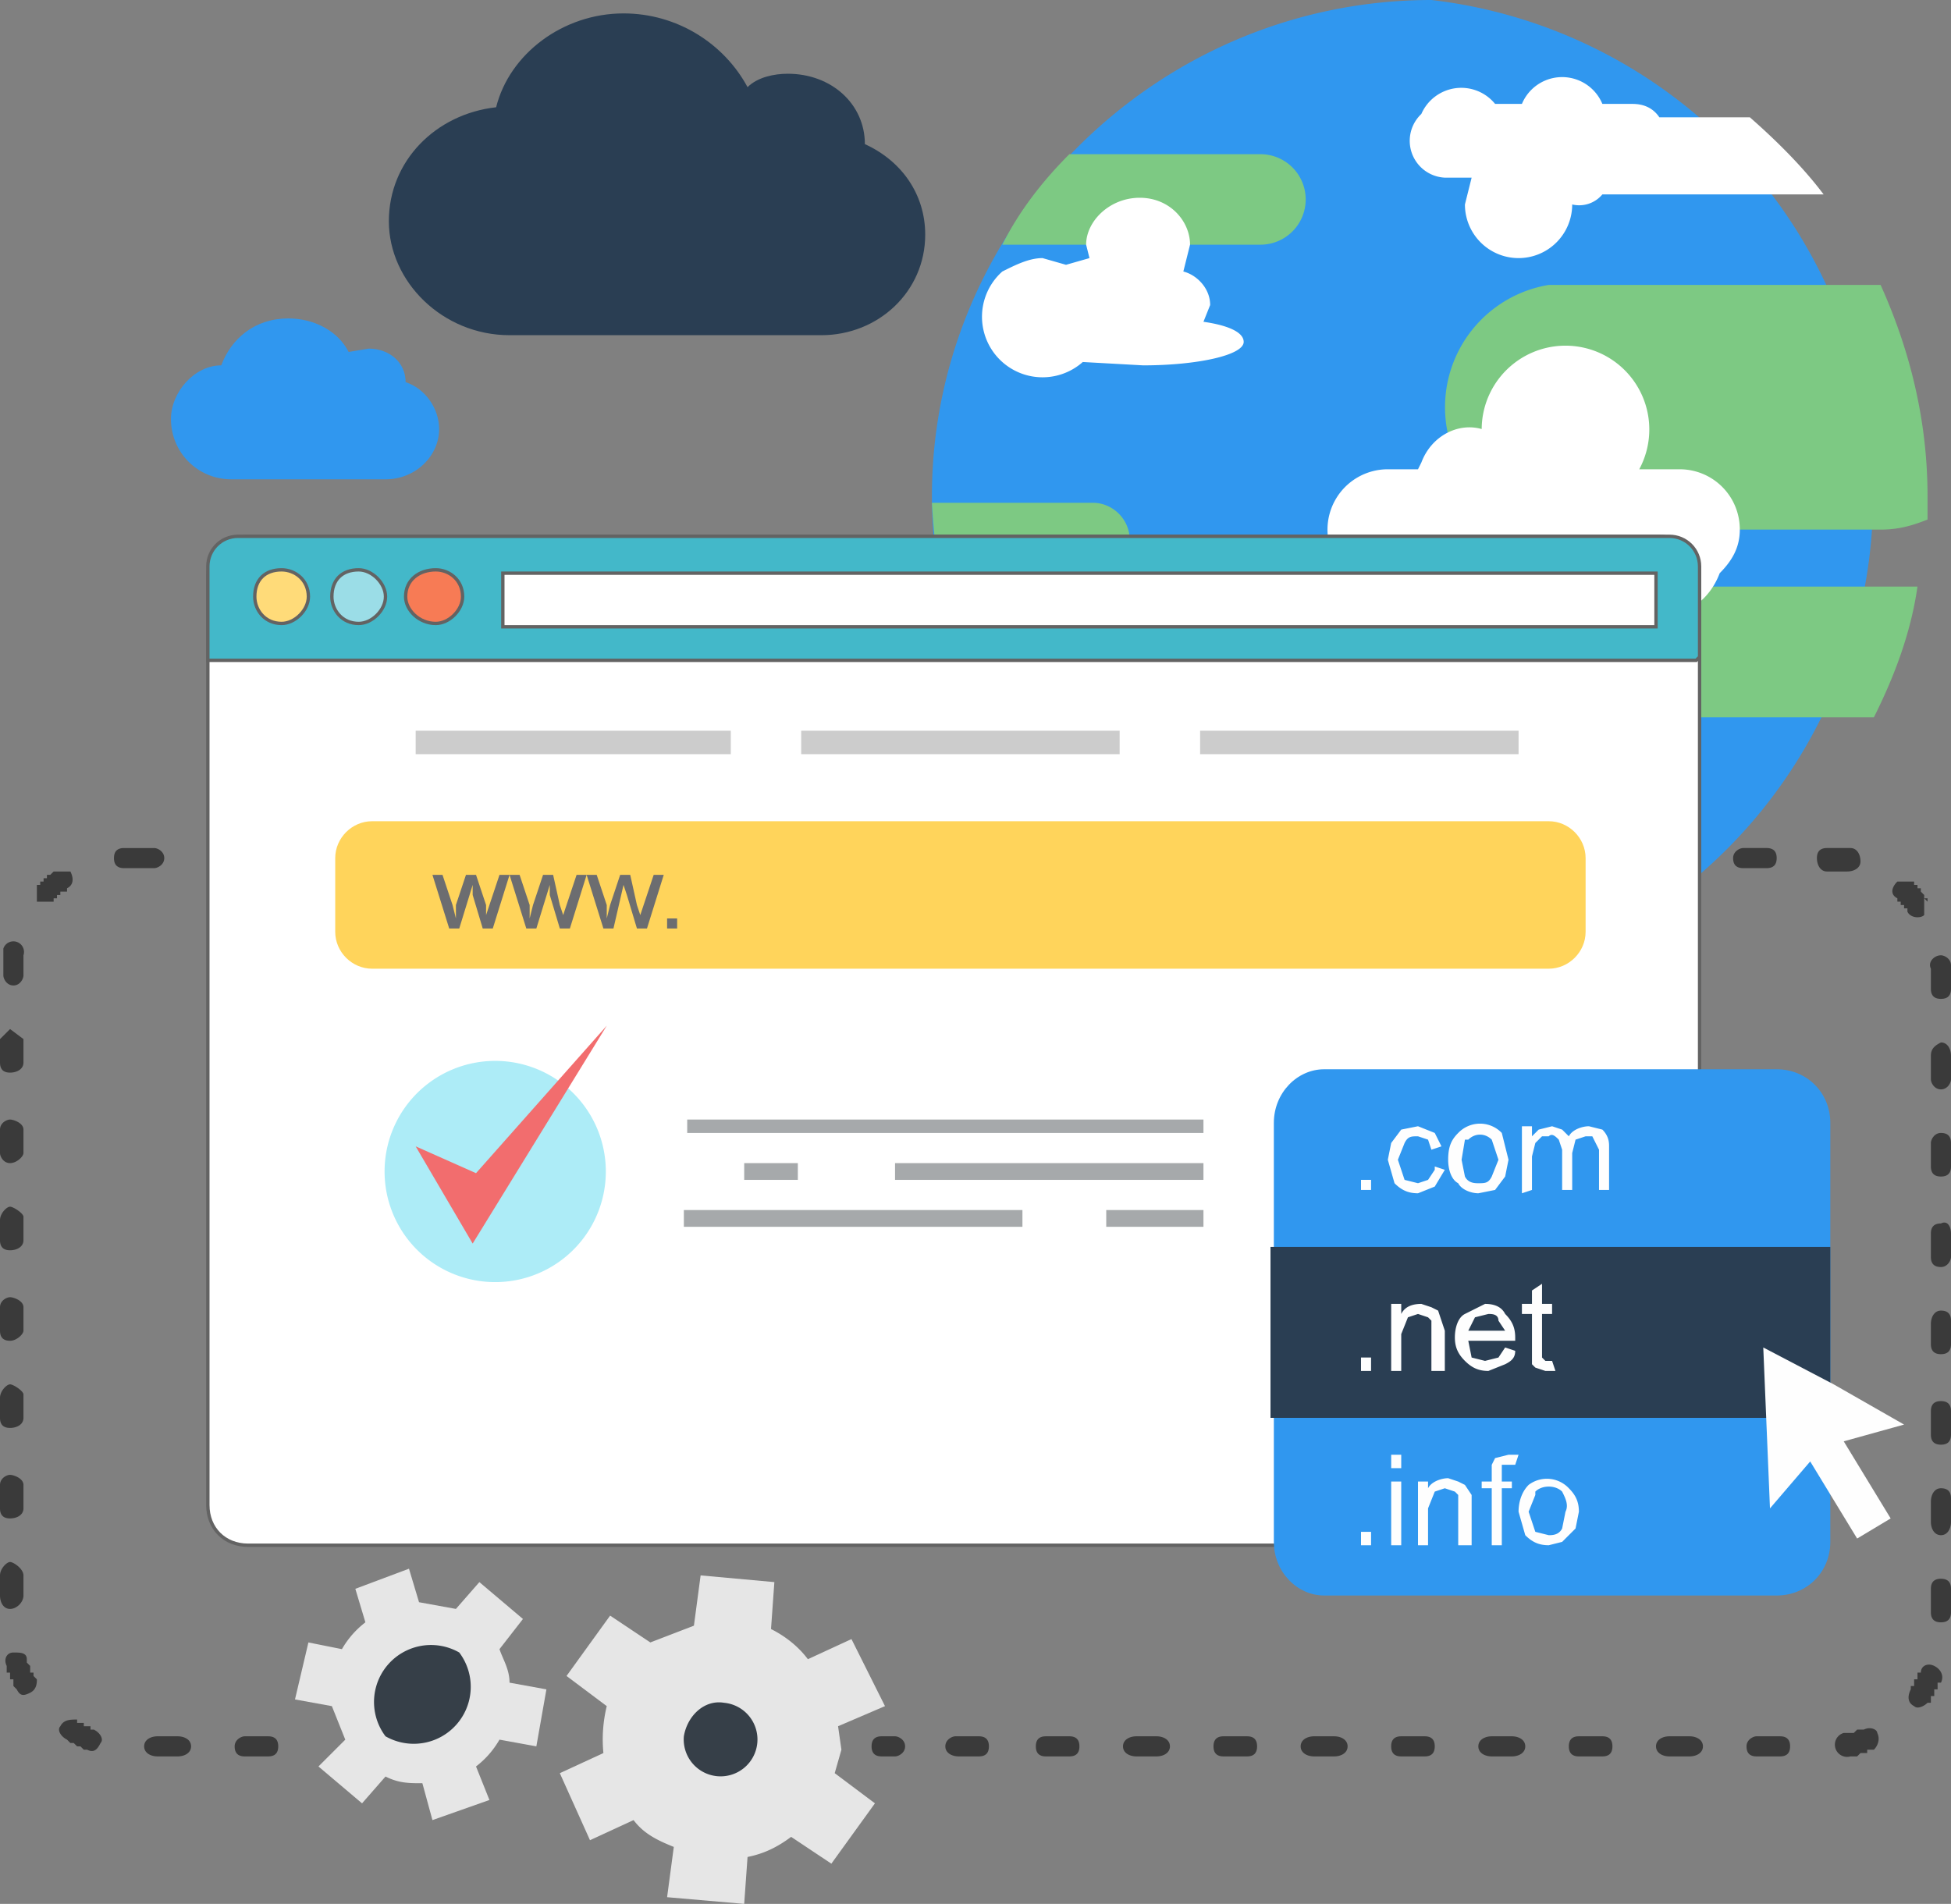 <svg version="1.1" id="Layer_1" xmlns="http://www.w3.org/2000/svg" x="0" y="0" viewBox="0 0 582 568" xml:space="preserve"><rect x="0" y="0" width="582" height="568" fill="#808080" stroke="none"/><style>.st0{fill:#3097ef}.st3{fill:#fff;stroke:#636363;stroke-miterlimit:10}.st14{fill:#2a3e53}.st15{fill:#fefefe}.st16{fill:#e6e6e6}.st17{fill:#363f48}</style><path class="st0" d="M427 296a149 149 0 0 0 0-296c-82 0-149 67-149 148s67 148 149 148z"/><path d="M572 175c-2 14-7 27-13 39H441c-10 0-19-9-19-19 0-11 9-20 19-20h131zm-11-90c9 20 14 41 14 63v7c-5 2-9 3-14 3h-99a37 37 0 0 1 0-73h99zM288 201c-6-16-9-33-10-51h48c6 0 11 5 11 11l-1 4h27a18 18 0 1 1 0 36h-75zm11-128c5-10 12-19 20-27h57a13 13 0 1 1 0 27h-77z" fill="#7dc983"/><path d="M495 184c8 0 15-5 18-13 4-4 6-8 6-13 0-10-8-18-18-18h-12a25 25 0 1 0-47-12c-7-2-15 2-18 10l-1 2h-9a18 18 0 0 0 0 36h15a20 20 0 0 0 36 0h13c4 5 10 8 17 8zm27-149c8 7 16 15 22 23h-66a9 9 0 0 1-9 3 16 16 0 0 1-32 0l2-8h-8a11 11 0 0 1-7-19 13 13 0 0 1 22-3h8a13 13 0 0 1 24 0h9c3 0 6 1 8 4h27zM311 77l7 2 7-2-1-4c0-7 7-14 16-14s15 7 15 14l-2 8c4 1 8 5 8 10l-2 5c7 1 12 3 12 6 0 4-14 7-30 7l-18-1a18 18 0 0 1-24-27c4-2 8-4 12-4z" fill="#fff"/><path class="st3" d="M74 160h421c6 0 12 5 12 12v277c0 7-6 12-12 12H74c-7 0-12-5-12-12V172c0-7 6-12 12-12z"/><path d="M71 160h427c5 0 9 4 9 9v27l-1 1H62v-28c0-5 4-9 9-9h0z" fill="#43b8c9" stroke="#636363" stroke-miterlimit="10"/><path d="M84 186c4 0 8-4 8-8 0-5-4-8-8-8-5 0-8 3-8 8 0 4 3 8 8 8z" fill="#ffdb79" stroke="#636363" stroke-miterlimit="10"/><path d="M107 186c4 0 8-4 8-8s-4-8-8-8c-5 0-8 3-8 8 0 4 3 8 8 8h0z" fill="#9bdde7" stroke="#636363" stroke-miterlimit="10"/><path d="M130 186c4 0 8-4 8-8 0-5-4-8-8-8-5 0-9 3-9 8 0 4 4 8 9 8z" fill="#f77b55" stroke="#636363" stroke-miterlimit="10"/><path class="st3" d="M150 171h344v16H150v-16z"/><path d="M111 245h351c6 0 11 5 11 11v22c0 6-5 11-11 11H111c-6 0-11-5-11-11v-22c0-6 5-11 11-11z" fill="#ffd45b"/><path d="M239 218h95v7h-95v-7zm-115 0h94v7h-94v-7zm234 0h95v7h-95v-7z" fill="#ccc"/><path d="M134 277l-5-16h3l3 9 1 4v-4l3-9h3l3 9v3l1-3 3-9h3l-5 16h-3l-3-10v-3l-4 13h-3zm23 0l-5-16h3l3 9v4l1-4 3-9h3l2 9 1 3 1-3 3-9h3l-5 16h-3l-3-10v-3l-4 13h-3zm23 0l-5-16h3l3 9v4l1-4 3-9h3l2 9 1 3 1-3 3-9h3l-5 16h-3l-3-10-1-3-3 13h-3zm19 0v-3h3v3h-3z" fill="#6c6d70"/><path d="M142 382a33 33 0 1 0 0-65 33 33 0 0 0 0 65z" fill="#adecf7"/><path d="M124 342l17 29 40-65-39 44-18-8z" fill="#f26d6e"/><path d="M205 334h154v4H205v-4zm62 13h92v5h-92v-5zm-63 14h101v5H204v-5zm126 0h29v5h-29v-5zm-108-14h16v5h-16v-5z" fill="#a6a9ab"/><path class="st0" d="M394 319h136c9 0 16 7 16 16v125c0 9-7 16-16 16H395c-8 0-15-7-15-16V335c0-9 7-16 15-16z"/><path class="st14" d="M379 372h167v51H379v-51z"/><path class="st15" d="M456 451l2 6 4 1c1 0 3 0 4-2l1-5c1-2 0-4-1-6-2-2-6-2-8 0v1l-2 5zm-3 0c0-3 1-6 3-8a9 9 0 0 1 12 1c2 2 3 4 3 7l-1 5-4 4-4 1c-3 0-5-1-7-3l-2-7zm-8 10v-17h-3v-2h3v-2-3l1-2 4-1h3l-1 3h-4v5h3v2h-3v17h-3zm-22 0v-19h3v2c1-2 4-3 6-3l3 1 2 1 2 3v15h-4v-12-3l-1-1-3-1-3 1-2 5v11h-3zm-8 0v-19h3v19h-3zm0-23v-4h3v4h-3zm-9 23v-4h3v4h-3zm57-55l1 3h-3l-3-1-1-1v-15h-3v-3h3v-4l3-2v6h3v3h-3v13l1 1h2zm-25-9h11l-2-3c0-2-2-2-3-2l-4 1-2 4zm11 5l3 1c0 2-1 3-3 4l-5 2c-3 0-5-1-7-3s-3-4-3-7 1-6 3-7l6-3c3 0 5 1 6 3 2 2 3 4 3 7v1h-14l1 5 4 1 4-1 2-3zm-34 7v-20h3v3c1-2 3-3 6-3l3 1 2 1 1 3 1 3v12h-4v-12-3l-1-1-3-1-3 1-2 5v11h-3zm-9 0v-4h3v4h-3zm48-53v-20h3v3l2-2 4-1 3 1 2 2c1-2 4-3 6-3l4 1c2 2 2 4 2 5v13h-3v-12l-1-2-1-2h-2l-3 1-1 4v11h-3v-12l-1-3c-1-1-2-2-3-1h-2l-2 2-1 4v10l-3 1zm-18-10l1 5c1 2 3 2 4 2 2 0 3 0 4-2l2-5-2-6c-2-2-5-2-7 0h-1l-1 6zm-4 0c0-4 1-6 3-8a9 9 0 0 1 13 0l2 8-1 5-3 4-5 1c-2 0-5-1-6-3-2-1-3-4-3-7zm-4 2l3 1-3 5-5 2c-3 0-5-1-7-3l-2-7 1-5 3-4 5-1 5 2 2 4-3 1-1-3-3-1c-2 0-3 0-4 2l-2 5 2 6 4 1 3-1 2-3v-1zm-22 7v-3h3v3h-3z"/><path class="st16" d="M230 486c4 2 8 5 11 9l13-6 10 20-14 6 1 7-2 7 12 9-13 18-12-8c-4 3-8 5-13 6l-1 14-23-2 2-15c-5-2-9-4-12-8l-13 6-9-20 13-6a42 42 0 0 1 1-14l-12-9 13-18 12 8 13-5 2-15 22 2-1 14z"/><path class="st17" d="M216 508a11 11 0 1 1-12 10c1-6 6-11 12-10zm1-11z"/><path class="st16" d="M149 492c1 3 3 6 3 10l11 2-3 17-11-2a27 27 0 0 1-7 8l4 10-17 6-3-11c-4 0-7 0-11-2l-7 8-13-11 8-8-4-10-11-2 4-17 10 2a27 27 0 0 1 7-8l-3-10 16-6 3 10 11 2 7-8 13 11-7 9z"/><path class="st17" d="M131 499c4 3 4 9 1 12-3 4-9 4-12 1-4-3-4-9-1-12 3-4 9-4 12-1zm6-6a17 17 0 0 1-22 25 17 17 0 0 1 22-25z"/><path class="st15" d="M526 402l21 11 21 12-18 5 14 23-10 6-14-23-12 14-1-24-1-24z"/><path d="M37 259c-2 0-3-1-3-3s1-3 3-3h9c1 0 3 1 3 3s-2 3-3 3h-9zm-20 1h4c1 2 1 4-1 5v1h-2v1h-1v1h-1v1h-5v-5h1v-1h1v-1h1v-1h1l1-1h1zM1 283a3 3 0 1 1 6 2v6c0 1-1 3-3 3s-3-2-3-3v-8zm-1 27l3-3 4 3v7c0 2-2 3-4 3s-3-1-3-3v-7zm0 27c0-2 2-3 3-3s4 1 4 3v7c0 1-2 3-4 3s-3-2-3-3v-7zm0 27c0-2 2-4 3-4s4 2 4 3v7c0 2-2 3-4 3s-3-1-3-3v-6zm0 26c0-2 2-3 3-3s4 1 4 3v7c0 1-2 3-4 3s-3-1-3-3v-7zm0 27c0-2 2-4 3-4s4 2 4 3v7c0 2-2 3-4 3s-3-1-3-3v-6zm0 26c0-2 2-3 3-3s4 1 4 3v7c0 2-2 3-4 3s-3-1-3-3v-7zm0 27c0-2 2-4 3-4s4 2 4 4v6c0 2-2 4-4 4s-3-2-3-4v-6zm2 27c-1-2 0-4 2-4s4 0 4 2v1l1 1v2h1v1l1 1c0 1 0 3-2 4s-3 1-4-1l-1-1v-2H3v-2H2v-2zm18 22c-2-1-3-3-2-4 1-2 3-2 5-2v1h2v1h2v1h1c2 1 3 3 2 4-1 2-2 3-4 2h-1l-1-1h-1l-1-1h-1l-1-1zm27 5c-2 0-4-1-4-3s2-3 4-3h6c2 0 4 1 4 3s-2 3-4 3h-6zm26 0c-2 0-3-1-3-3s2-3 3-3h7c2 0 3 1 3 3s-1 3-3 3h-7zm190 0c-2 0-3-1-3-3s1-3 3-3h4c1 0 3 1 3 3s-2 3-3 3h-4zm23 0c-2 0-4-1-4-3s2-3 3-3h7c2 0 3 1 3 3s-1 3-3 3h-6zm26 0c-2 0-3-1-3-3s1-3 3-3h7c2 0 3 1 3 3s-1 3-3 3h-7zm27 0c-2 0-4-1-4-3s2-3 4-3h6c2 0 4 1 4 3s-2 3-4 3h-6zm26 0c-2 0-3-1-3-3s1-3 3-3h7c2 0 3 1 3 3s-1 3-3 3h-7zm27 0c-2 0-4-1-4-3s2-3 4-3h6c2 0 4 1 4 3s-2 3-4 3h-6zm26 0c-2 0-3-1-3-3s1-3 3-3h7c2 0 3 1 3 3s-1 3-3 3h-7zm27 0c-2 0-4-1-4-3s2-3 4-3h6c2 0 4 1 4 3s-2 3-4 3h-6zm26 0c-2 0-3-1-3-3s1-3 3-3h7c2 0 3 1 3 3s-1 3-3 3h-7zm27 0c-2 0-4-1-4-3s2-3 4-3h6c2 0 4 1 4 3s-2 3-4 3h-6zm26 0c-2 0-3-1-3-3s2-3 3-3h7c2 0 3 1 3 3s-1 3-3 3h-7zm28 0a3 3 0 1 1-2-7h3l1-1h2c2-1 4 0 4 1 1 2 0 4-1 5h-2v1h-2l-1 1h-3 1zm23-16c-1 1-3 2-4 1-2-1-2-3-1-5v-1h1v-2h1v-2h1c0-2 2-3 4-2s3 3 2 5h-1v2h-1v2h-1v2h-1zm7-27c0 2-1 3-3 3s-3-1-3-3v-7c0-2 1-3 3-3s3 1 3 3v7zm0-27c0 2-1 4-3 4s-3-2-3-4v-6c0-2 1-4 3-4s3 1 3 3v7zm0-26c0 2-1 3-3 3s-3-1-3-3v-7c0-2 1-3 3-3s3 1 3 3v7zm0-27c0 2-1 3-3 3s-3-1-3-3v-6c0-2 1-4 3-4s3 1 3 3v7zm0-26c0 1-1 3-3 3s-3-1-3-3v-7c0-2 1-3 3-3 2-1 3 1 3 3v7zm0-27c0 2-1 3-3 3s-3-1-3-3v-7c0-1 1-3 3-3s3 1 3 3v7zm0-26c0 1-1 3-3 3s-3-2-3-3v-7c0-2 1-3 3-4 2 0 3 2 3 4v7zm0-27c0 2-1 3-3 3s-3-1-3-3v-6c-1-2 1-4 3-4 1 0 3 1 3 3v7zm-8-27v5c-1 1-4 1-5-1v-1h-1v-1h-1v-1h-1v-1c-2-1-2-3 0-5h5v1h1v1h1v1l1 1v1h1v1l-1-1zm-22-15c2 0 3 2 3 4s-2 3-4 3h-6c-2 0-3-2-3-4s1-3 3-3h7zm-25 0c2 0 3 1 3 3s-1 3-3 3h-7c-2 0-3-1-3-3s2-3 3-3h7z" fill="#3a3a3a"/><path class="st14" d="M186 4c-18 0-34 12-38 28-18 2-32 16-32 34s16 34 36 34h93c17 0 31-13 31-30 0-12-7-22-18-27 0-12-10-21-23-21-4 0-9 1-12 4-7-13-21-22-37-22z"/><path class="st0" d="M86 95c-10 0-17 6-20 14-8 0-15 8-15 16 0 10 8 18 18 18h46c9 0 16-7 16-15 0-6-4-12-10-14 0-6-5-10-11-10l-6 1c-3-6-10-10-18-10z"/></svg>